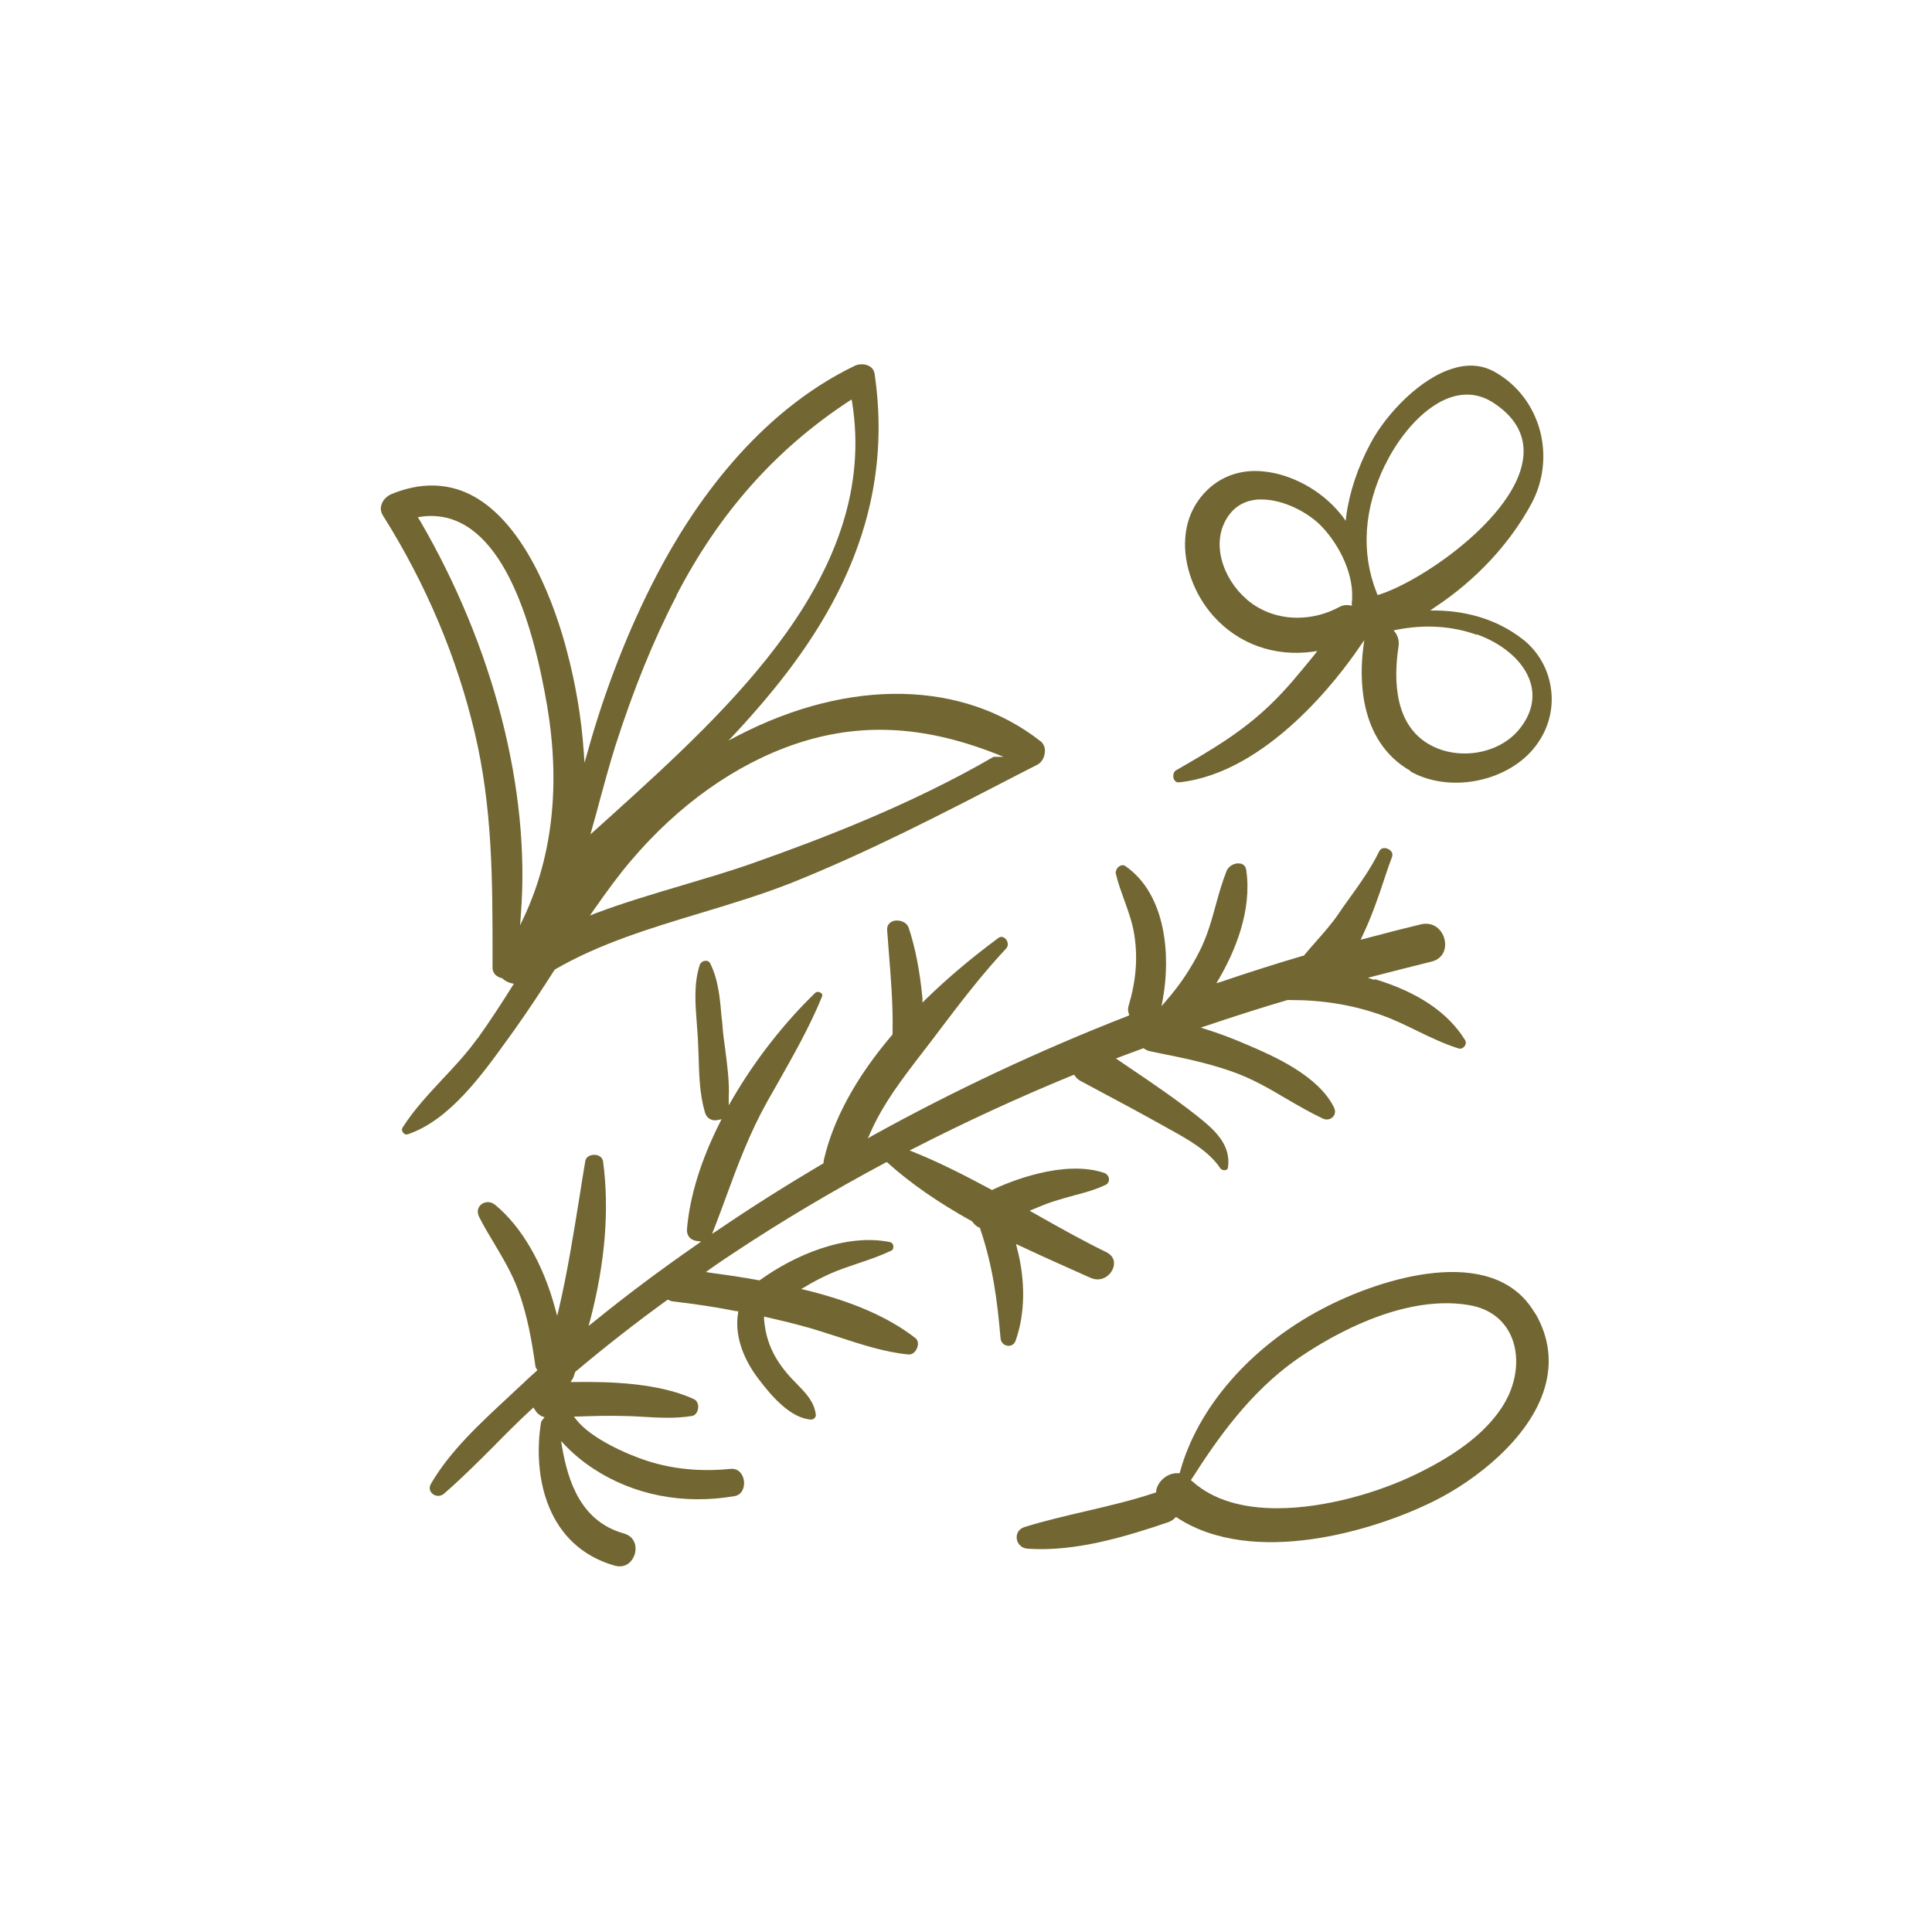 <?xml version="1.0" encoding="UTF-8"?>
<svg xmlns="http://www.w3.org/2000/svg" version="1.1" viewBox="0 0 75 75">
  <defs>
    <style>
      .cls-1 {
        fill: #726732;
      }

      .cls-2 {
        fill: none;
      }
    </style>
  </defs>
  <!-- Generator: Adobe Illustrator 28.6.0, SVG Export Plug-In . SVG Version: 1.2.0 Build 709)  -->
  <g>
    <g id="Layer_1">
      <path class="cls-1" d="M54.74,29.94c1.48.84,3.66.45,4.77-.85.54-.64.8-1.44.71-2.26-.08-.77-.45-1.47-1.05-1.97l-.08-.06c-.9-.7-2.05-1.08-3.33-1.1h-.24s.2-.14.2-.14c1.57-1.04,2.86-2.42,3.71-3.97,1.01-1.84.38-4.15-1.4-5.15-.48-.27-1.02-.32-1.61-.14-1.28.37-2.61,1.77-3.21,2.9-.5.93-.83,1.92-.95,2.84l-.02.18-.12-.17s-.06-.08-.1-.12c-.72-.89-1.89-1.53-2.98-1.63-.79-.08-1.5.14-2.05.61-.59.51-.93,1.2-.98,2-.07,1.02.35,2.17,1.09,3,.97,1.09,2.37,1.59,3.85,1.39l.19-.03-.14.18c-.53.65-1.07,1.32-1.69,1.91-1.13,1.09-2.35,1.79-3.65,2.54-.11.06-.13.21-.1.32.02.05.07.17.22.15,3.42-.37,6.23-4.12,7-5.26l.18-.26-.04.31c-.13,1.04-.23,3.59,1.84,4.77ZM52.48,23.43v.08s-.09-.01-.09-.01c-.14-.03-.29,0-.43.08-.51.27-1.06.4-1.6.4-.72,0-1.41-.24-1.95-.7l-.03-.03c-.91-.79-1.41-2.21-.69-3.23.27-.38.65-.59,1.14-.63.05,0,.1,0,.15,0,.86,0,1.83.52,2.33,1.05.68.71,1.31,1.92,1.16,3.01ZM57.34,24.63c.83.29,1.81.95,2.08,1.89.17.58.03,1.19-.41,1.75-.49.63-1.31.98-2.15.98-.46,0-.91-.1-1.32-.32-1.4-.75-1.45-2.5-1.25-3.83.03-.2-.01-.38-.12-.54l-.07-.09.11-.02c1.1-.22,2.15-.15,3.11.19ZM53.79,18.02h0l.05-.11c.5-.99,1.49-2.24,2.63-2.53.55-.14,1.08-.04,1.57.3.85.58,1.21,1.31,1.08,2.17-.32,2.2-3.84,4.67-5.57,5.23l-.07.02-.03-.07c-.63-1.57-.51-3.3.33-5.01Z"/>
      <path class="cls-1" d="M45.65,58.89l.05.03c2.95,1.92,7.63.51,9.93-.63,1.65-.81,3.77-2.46,4.34-4.43.28-.97.17-1.93-.35-2.84l-.07-.1c-1.61-2.66-5.93-1.32-8.22-.11-2.78,1.46-4.84,3.83-5.52,6.32l-.02.06h-.06s-.04,0-.05,0c-.37,0-.75.32-.8.7v.05s-.05.01-.05.01c-.89.3-1.81.51-2.7.72-.78.18-1.58.37-2.36.61-.25.08-.32.29-.3.45.02.18.16.37.42.39,1.84.13,3.79-.46,5.47-1.03.1-.04.18-.09.25-.16l.04-.04ZM46.27,57.4c1-1.57,2.26-3.35,4.04-4.61.87-.61,3.91-2.59,6.7-2.13.97.16,1.42.72,1.63,1.16.36.77.27,1.78-.23,2.64-.61,1.04-1.73,1.94-3.42,2.76-1.41.69-3.51,1.33-5.41,1.33-1.28,0-2.46-.29-3.3-1.05l-.05-.04.03-.05Z"/>
      <path class="cls-1" d="M15.81,44.04c1.65-.55,2.92-2.34,3.95-3.77l.23-.32c.54-.76,1.06-1.55,1.53-2.29l.03-.03c1.74-1.01,3.74-1.61,5.66-2.19,1.16-.35,2.35-.71,3.47-1.15,3.01-1.2,5.92-2.71,8.74-4.17l.86-.44c.15-.08.26-.26.28-.47.02-.18-.04-.33-.16-.43-3.03-2.38-7.42-2.46-11.74-.23l-.38.2.29-.31c2.99-3.23,6.3-7.73,5.38-13.94-.03-.16-.13-.25-.21-.29-.16-.09-.39-.09-.56-.01-3.81,1.84-6.29,5.44-7.69,8.13-1.1,2.11-2.02,4.48-2.68,6.86l-.12.42-.03-.44c-.09-1.29-.31-2.62-.67-3.96-.38-1.44-1.5-4.89-3.73-6.01-.93-.46-1.95-.47-3.04-.03-.2.08-.36.24-.41.42-.05.14-.03.29.06.43,1.68,2.67,2.87,5.51,3.56,8.43.69,2.92.69,5.73.69,8.7v.42c0,.24.19.36.35.4h.02s.02.02.02.02c.09.08.21.15.34.18l.1.02-.06.09c-.38.61-.85,1.33-1.34,2.02l-.03.03c-.4.56-.88,1.07-1.34,1.56-.55.59-1.12,1.2-1.55,1.88-.05.07-.02.15.02.2.04.05.1.09.18.06ZM22.99,32.14c.1-.35.2-.71.29-1.06.19-.7.39-1.43.61-2.13.7-2.18,1.47-4.09,2.37-5.82v-.02c1.66-3.2,3.85-5.67,6.7-7.54l.1-.06.02.11c1.06,6.62-4.73,11.86-9.38,16.07l-.78.7.07-.25ZM23.04,35.34c.53-.76.98-1.37,1.43-1.9,1.86-2.2,4.09-3.78,6.44-4.57,2.46-.82,4.9-.71,7.67.36l.38.15h-.39c-3.24,1.88-6.72,3.2-9.38,4.14-.88.31-1.81.58-2.71.85-1.11.33-2.26.67-3.35,1.08l-.23.09.14-.2ZM16.28,20.18l-.06-.1.11-.02c.13-.02.27-.03.4-.03,2.69,0,3.93,3.96,4.51,7.37.51,3.03.22,5.77-.87,8.14l-.18.38.03-.42c.38-4.82-1.06-10.4-3.94-15.33Z"/>
      <path class="cls-1" d="M53.36,38.04l-.26-.08.26-.07c.66-.17,1.44-.37,2.21-.56.25-.06.43-.22.5-.45.08-.27,0-.59-.2-.8-.18-.19-.43-.26-.7-.2-.63.15-1.33.33-2.19.56l-.16.04.07-.15c.35-.73.62-1.51.87-2.27.09-.27.18-.54.28-.8.05-.15-.05-.26-.17-.31-.12-.05-.26-.04-.33.1-.31.64-.75,1.26-1.19,1.87-.14.19-.28.39-.4.57-.26.38-.58.74-.88,1.08-.15.17-.3.34-.44.51v.02s-.04,0-.04,0c-1.05.31-2.12.65-3.18,1.01l-.19.06.1-.17c.61-1.05,1.29-2.63,1.06-4.22-.03-.2-.16-.25-.26-.26-.2-.03-.43.11-.5.28-.17.43-.3.88-.42,1.32-.16.59-.33,1.2-.62,1.78-.34.68-.76,1.32-1.31,1.95l-.18.21.05-.27c.31-1.69.13-4.06-1.44-5.16-.1-.08-.2-.03-.25,0-.1.07-.16.2-.13.3.08.35.21.69.33,1.03.16.44.32.89.39,1.37.13.87.06,1.75-.22,2.69-.04.11-.04.22,0,.33l.02.06-.06.03c-3.44,1.34-6.77,2.91-9.9,4.64l-.19.11.09-.2c.5-1.15,1.26-2.13,2.06-3.17l.03-.04c.21-.27.41-.53.61-.8.81-1.07,1.65-2.17,2.58-3.16.1-.11.07-.27-.02-.37-.03-.03-.14-.14-.28-.04-1.03.76-1.99,1.57-2.84,2.4l-.11.11v-.16c-.1-1.05-.27-1.94-.53-2.73-.08-.24-.34-.32-.55-.29-.08.02-.32.09-.29.39.02.26.04.52.06.78.08,1.02.17,2.07.15,3.12,0,.03,0,.06,0,.09v.03s-.02.03-.02.03c-1.38,1.62-2.27,3.24-2.64,4.81-.01.04-.02.09-.02.13v.04s-.04.02-.04.02c-1.42.84-2.8,1.71-4.09,2.59l-.2.13.09-.22c.16-.41.31-.82.46-1.23.47-1.28.92-2.48,1.59-3.68.12-.22.25-.43.37-.65.62-1.1,1.27-2.23,1.76-3.43.03-.07,0-.12-.05-.15-.06-.04-.16-.05-.21,0-1.2,1.16-2.34,2.61-3.21,4.11l-.15.26v-.3c.03-.62-.06-1.27-.14-1.9-.04-.28-.08-.57-.1-.85-.01-.13-.02-.26-.04-.39-.06-.7-.12-1.43-.44-2.07-.05-.1-.14-.11-.19-.1-.1,0-.19.08-.22.17-.23.72-.17,1.5-.11,2.26.01.18.03.37.04.55.01.24.02.49.03.73.02.72.04,1.46.24,2.15.08.3.32.36.5.32l.15-.03-.07.14c-.73,1.45-1.16,2.84-1.27,4.11-.03.38.27.46.36.47l.19.03-.16.11c-1.47,1.02-2.79,2.01-4.03,3.02l-.18.14.06-.22c.59-2.25.75-4.33.5-6.17-.03-.18-.2-.25-.34-.25h0c-.16,0-.33.08-.35.25-.08.48-.16.95-.23,1.42-.24,1.48-.46,2.87-.79,4.29l-.07.29-.08-.29c-.47-1.74-1.3-3.17-2.33-4.02-.19-.15-.4-.12-.53-.02-.12.09-.2.27-.09.49.18.36.39.71.59,1.04.33.56.68,1.14.92,1.79.37,1,.54,2.03.67,2.93,0,.05.02.1.05.14l.03.05-.04.04c-.07.06-.13.12-.2.18-.1.09-.21.19-.31.29-.19.17-.38.35-.57.53-1.12,1.04-2.28,2.11-3.01,3.37-.1.17-.03.31.06.39.11.09.29.12.44,0l.09-.08h0c.63-.55,1.24-1.16,1.83-1.75.48-.49.98-.99,1.49-1.46l.07-.06.05.08c.07.12.16.21.28.26l.1.04-.07.08s-.07.09-.07.13c-.33,2.09.22,4.8,2.87,5.55.41.11.68-.15.77-.45.09-.3,0-.68-.42-.8-1.68-.47-2.17-2.04-2.4-3.35l-.04-.24.17.18c.41.43.89.77,1.08.89,1.56,1.03,3.5,1.41,5.48,1.07.3-.05.4-.34.37-.59-.03-.24-.19-.47-.46-.47-.02,0-.03,0-.05,0-1.17.12-2.26.01-3.25-.31-.74-.24-2.16-.85-2.75-1.6l-.09-.12h.15c.54-.02,1.18-.04,1.83-.02.24,0,.47.02.71.03.62.04,1.26.07,1.88-.03.16-.02.23-.17.25-.3.02-.12-.02-.29-.17-.36-1.36-.62-3.2-.68-4.64-.66h-.14s.07-.11.07-.11c.02-.04.05-.08.06-.13,0-.02.01-.04.02-.06,0-.03.02-.05.03-.08v-.02s.02-.01.02-.01c1.14-.96,2.33-1.89,3.53-2.76l.03-.02h.04c.07.04.12.06.18.06.83.1,1.66.22,2.46.38h.07s-.01.08-.01.08c-.13.8.15,1.7.78,2.53.54.72,1.27,1.55,2.07,1.6h0s.09-.02.12-.06c.04-.04.05-.08.05-.12-.05-.5-.38-.84-.74-1.21-.08-.09-.17-.17-.25-.26-.64-.71-.95-1.39-1.02-2.25v-.1s.09.02.09.02c.52.12.99.23,1.42.35.46.12.92.28,1.37.42.89.29,1.8.59,2.72.68,0,0,.02,0,.03,0,.15,0,.26-.12.31-.25.05-.12.06-.29-.07-.39-1.03-.8-2.42-1.41-4.25-1.86l-.18-.04.16-.09c.26-.16.58-.33.93-.49.38-.17.78-.3,1.16-.43.42-.14.85-.29,1.25-.48.07-.03.08-.11.08-.17,0-.07-.05-.14-.12-.16-1.73-.36-3.74.52-5.04,1.46l-.03.02h-.03c-.59-.11-1.2-.2-1.87-.29l-.19-.03.38-.27c.24-.16.48-.33.73-.49,1.84-1.22,3.81-2.39,5.87-3.49l.05-.02.04.04c.87.78,1.93,1.52,3.26,2.26l.02.02c.07.1.16.18.27.23h.03s0,.04,0,.04c.48,1.42.66,2.72.79,4.25.02.19.16.28.27.29.12.02.26-.03.32-.21.37-1.05.38-2.32.05-3.58l-.04-.16.15.07c.89.42,1.77.81,2.62,1.19l.14.06c.37.16.71-.05.84-.33.1-.22.09-.5-.24-.67-.92-.45-1.85-.97-2.75-1.48l-.23-.13.14-.06c.22-.09.5-.21.81-.31.25-.08.51-.15.76-.22.42-.11.86-.23,1.25-.42.11-.06.12-.16.12-.21,0-.11-.09-.22-.19-.25-1.58-.53-3.71.36-4.32.65l-.03.02-.03-.02c-1.17-.63-2.12-1.1-3.02-1.46l-.15-.06.14-.07c2.01-1.03,4.09-1.99,6.19-2.85l.06-.02.03.05c.06.08.14.16.25.21,1.28.68,2.32,1.24,3.25,1.76l.16.09c.69.38,1.54.85,1.98,1.52.04.06.13.09.21.07.05-.01.08-.04.09-.1.12-.89-.5-1.45-1.25-2.04-.83-.65-1.71-1.25-2.57-1.83l-.53-.36.13-.05c.23-.09.46-.17.7-.26l.24-.09.03.02c.07.05.14.08.23.1l.24.05c1,.2,1.94.39,2.89.72.79.27,1.5.68,2.17,1.08.45.26.91.53,1.4.76.14.07.29.04.39-.06.1-.1.11-.24.04-.38-.62-1.24-2.35-1.99-3.38-2.43-.58-.25-1.09-.44-1.57-.59l-.22-.07.22-.07c1.04-.35,2.09-.69,3.15-1h.02s.04,0,.06,0c0,0,.02,0,.03,0,1.27,0,2.43.19,3.55.59.48.17.95.4,1.4.62.51.25,1.04.5,1.58.67.1.03.18-.02.23-.08.05-.06.08-.16.02-.25-.66-1.07-1.84-1.86-3.5-2.36Z"/>
      <rect class="cls-2" width="75" height="75"/>
    </g>
  </g>
</svg>